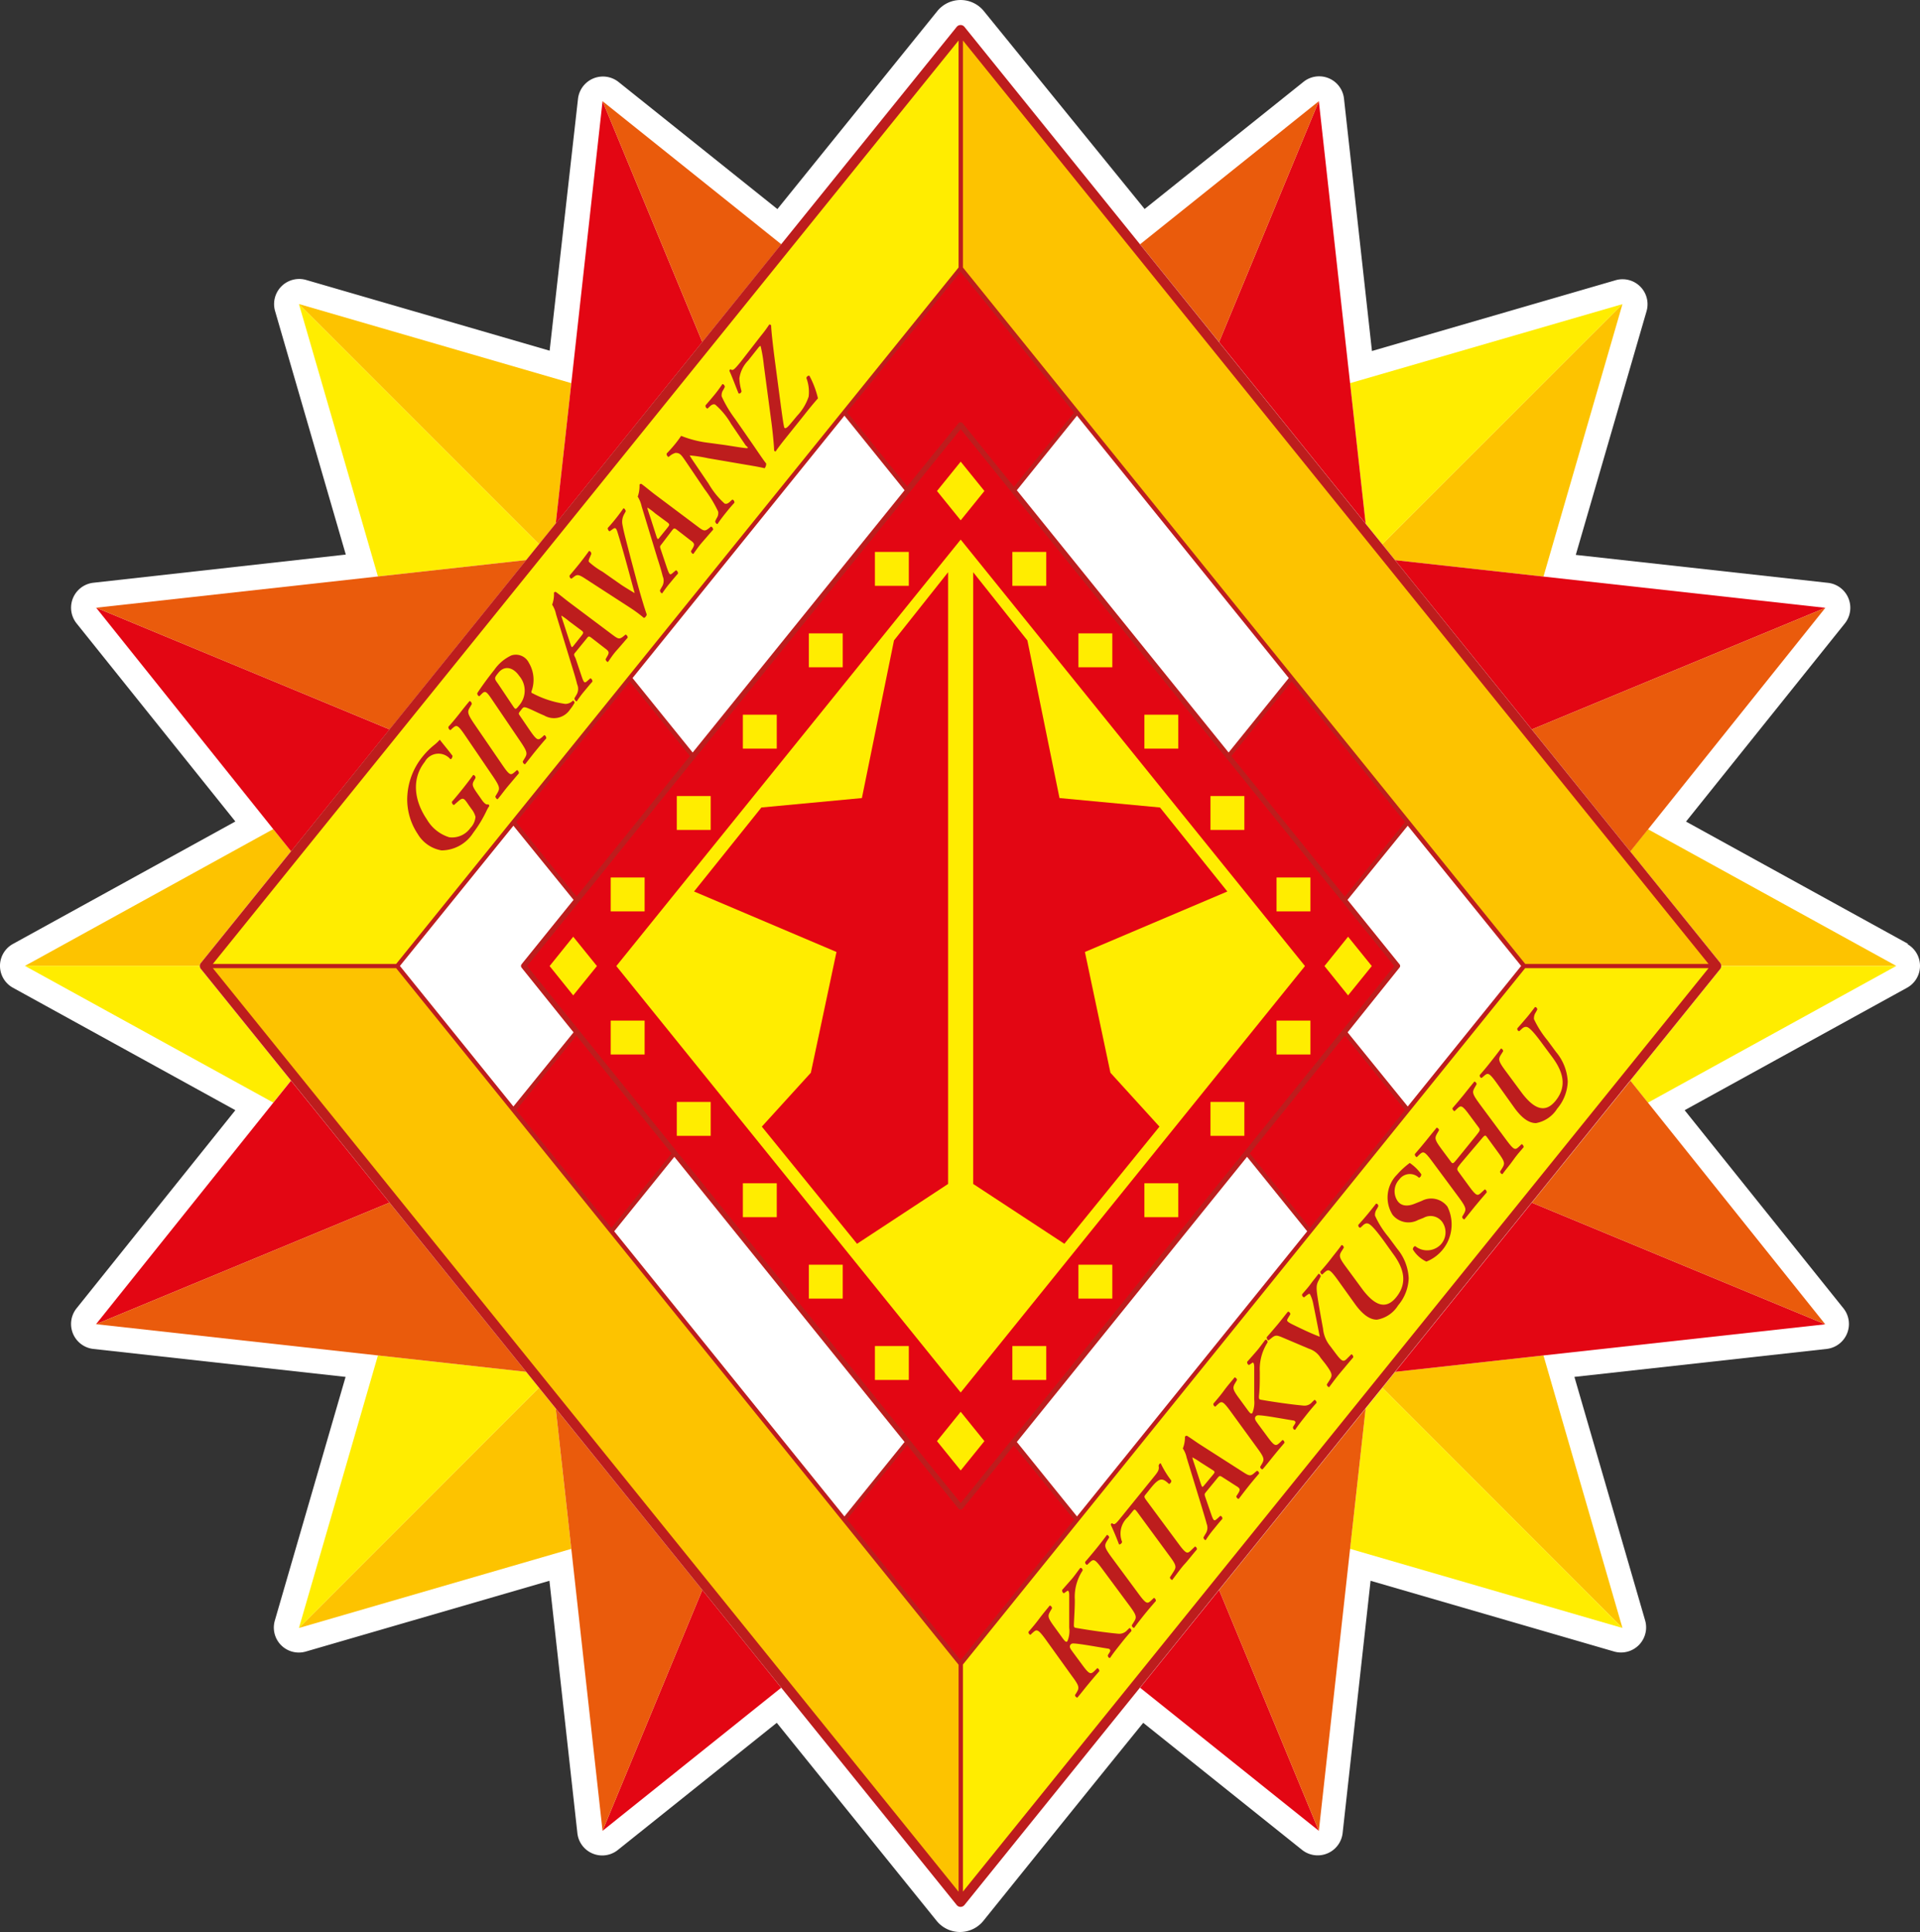 <?xml version="1.0" encoding="UTF-8" standalone="no"?>
<svg
   xmlns:dc="http://purl.org/dc/elements/1.1/"
   xmlns:cc="http://creativecommons.org/ns#"
   xmlns:rdf="http://www.w3.org/1999/02/22-rdf-syntax-ns#"
   xmlns:svg="http://www.w3.org/2000/svg"
   xmlns="http://www.w3.org/2000/svg"
   xmlns:sodipodi="http://sodipodi.sourceforge.net/DTD/sodipodi-0.dtd"
   xmlns:inkscape="http://www.inkscape.org/namespaces/inkscape"
   width="83.373mm"
   height="83.873mm"
   viewBox="0 0 315.111 317"
   version="1.1"
   id="svg6589"
   inkscape:version="1.0.1 (3bc2e813f5, 2020-09-07)"
   sodipodi:docname="kitakyushu.svg">
  <rect x="0" y="0" width="315.111" height="317" fill="#333333" stroke="none"/>
  <defs
     id="defs6583" />
  <sodipodi:namedview
     id="base"
     pagecolor="#ffffff"
     bordercolor="#666666"
     borderopacity="1.0"
     inkscape:pageopacity="0.0"
     inkscape:pageshadow="2"
     inkscape:zoom="0.98994949"
     inkscape:cx="486.84129"
     inkscape:cy="155.64286"
     inkscape:document-units="px"
     inkscape:current-layer="layer1"
     inkscape:document-rotation="0"
     showgrid="false"
     inkscape:window-width="1366"
     inkscape:window-height="705"
     inkscape:window-x="-8"
     inkscape:window-y="-8"
     inkscape:window-maximized="1" />
  <g
     inkscape:label="Layer 1"
     inkscape:groupmode="layer"
     id="layer1"
     transform="translate(111.841,-364.357)">
    <path
       class="cls-1"
       d="m 201.364,519.251 -36.495,-20.089 26.068,-32.515 a 4.119,4.119 0 0 0 -2.746,-6.656 l -41.413,-4.588 11.609,-39.97 a 4.101,4.101 0 0 0 -5.092,-5.092 l -39.97,11.609 -4.588,-41.395 a 4.101,4.101 0 0 0 -6.656,-2.763 l -26.068,20.854 -26.38,-32.463 a 4.918,4.918 0 0 0 -7.647,0 l -26.241,32.48 -26.068,-20.854 a 4.119,4.119 0 0 0 -6.656,2.763 l -4.657,41.326 -39.97,-11.609 a 4.119,4.119 0 0 0 -5.092,5.092 l 11.609,39.97 -41.43,4.623 a 4.119,4.119 0 0 0 -2.763,6.656 l 26.068,32.515 -36.495,20.089 a 4.101,4.101 0 0 0 0,7.195 l 36.495,20.089 -26.068,32.515 a 4.119,4.119 0 0 0 2.746,6.656 l 41.413,4.588 -11.609,39.97 a 4.101,4.101 0 0 0 5.092,5.092 l 39.97,-11.609 4.588,41.395 a 4.101,4.101 0 0 0 6.656,2.763 l 26.068,-20.854 26.241,32.498 a 4.935,4.935 0 0 0 7.664,0 c 0,0 19.116,-23.739 26.241,-32.498 l 26.068,20.854 a 4.119,4.119 0 0 0 6.656,-2.763 l 4.588,-41.395 39.97,11.609 a 4.119,4.119 0 0 0 5.092,-5.092 l -11.609,-39.97 41.395,-4.588 a 4.119,4.119 0 0 0 2.763,-6.656 l -26.068,-32.515 36.495,-20.089 a 4.101,4.101 0 0 0 0,-7.195 z"
       id="path5992"
       style="fill:#ffffff;stroke-width:1.738" />
    <polygon
       class="cls-2"
       points="182.49,182.49 175.03,156.76 161.03,158.31 159.82,159.81 "
       id="polygon5994"
       transform="matrix(1.738,0,0,1.738,-162.731,314.307)"
       style="fill:#fdc300" />
    <polygon
       class="cls-2"
       points="83.23,64.97 57.51,57.5 80.19,80.18 81.76,78.23 "
       id="polygon5996"
       transform="matrix(1.738,0,0,1.738,-162.731,314.307)"
       style="fill:#fdc300" />
    <path
       class="cls-2"
       d="m 170.483,522.344 a 0.782,0.782 0 0 1 0.174,0.504 h 28.727 l -40.77,-22.436 -2.92,3.632 z"
       id="path5998"
       style="fill:#fdc300;stroke-width:1.738" />
    <path
       class="cls-2"
       d="m -78.863,522.344 14.789,-18.317 -2.92,-3.632 -40.77,22.453 h 28.727 a 0.73,0.73 0 0 1 0.174,-0.504 z"
       id="path6000"
       style="fill:#fdc300;stroke-width:1.738" />
    <polygon
       class="cls-2"
       points="57.51,182.49 83.23,175.02 81.76,161.77 80.18,159.81 "
       id="polygon6002"
       transform="matrix(1.738,0,0,1.738,-162.731,314.307)"
       style="fill:#fdc300" />
    <polygon
       class="cls-2"
       points="175.03,83.23 182.49,57.51 159.81,80.18 161.02,81.68 "
       id="polygon6004"
       transform="matrix(1.738,0,0,1.738,-162.731,314.307)"
       style="fill:#fdc300" />
    <polygon
       class="cls-3"
       points="156.77,175.02 182.49,182.49 159.82,159.81 158.24,161.77 "
       id="polygon6006"
       transform="matrix(1.738,0,0,1.738,-162.731,314.307)"
       style="fill:#ffed00" />
    <polygon
       class="cls-3"
       points="57.51,57.5 64.97,83.22 78.98,81.67 80.19,80.18 "
       id="polygon6008"
       transform="matrix(1.738,0,0,1.738,-162.731,314.307)"
       style="fill:#ffed00" />
    <path
       class="cls-3"
       d="m 170.483,523.352 -14.772,18.299 2.902,3.632 40.77,-22.436 h -28.727 a 0.782,0.782 0 0 1 -0.174,0.504 z"
       id="path6010"
       style="fill:#ffed00;stroke-width:1.738" />
    <path
       class="cls-3"
       d="m -78.863,523.352 a 0.817,0.817 0 0 1 -0.174,-0.521 h -28.727 l 40.77,22.436 2.902,-3.615 z"
       id="path6012"
       style="fill:#ffed00;stroke-width:1.738" />
    <polygon
       class="cls-3"
       points="182.49,57.51 156.77,64.97 158.24,78.23 159.81,80.18 "
       id="polygon6014"
       transform="matrix(1.738,0,0,1.738,-162.731,314.307)"
       style="fill:#ffed00" />
    <polygon
       class="cls-3"
       points="64.97,156.76 57.51,182.49 80.18,159.81 78.97,158.31 "
       id="polygon6016"
       transform="matrix(1.738,0,0,1.738,-162.731,314.307)"
       style="fill:#ffed00" />
    <polygon
       class="cls-4"
       points="156.77,64.97 153.82,38.35 144.4,61.09 158.24,78.23 "
       id="polygon6018"
       transform="matrix(1.738,0,0,1.738,-162.731,314.307)"
       style="fill:#e30613" />
    <polygon
       class="cls-4"
       points="103.05,188.13 95.6,178.9 86.18,201.64 "
       id="polygon6020"
       transform="matrix(1.738,0,0,1.738,-162.731,314.307)"
       style="fill:#e30613" />
    <polygon
       class="cls-4"
       points="153.82,201.64 144.4,178.9 136.94,188.13 "
       id="polygon6022"
       transform="matrix(1.738,0,0,1.738,-162.731,314.307)"
       style="fill:#e30613" />
    <polygon
       class="cls-4"
       points="86.18,38.35 83.23,64.97 81.76,78.23 95.6,61.09 "
       id="polygon6024"
       transform="matrix(1.738,0,0,1.738,-162.731,314.307)"
       style="fill:#e30613" />
    <polygon
       class="cls-4"
       points="161.03,158.31 175.03,156.76 201.64,153.82 173.93,142.34 "
       id="polygon6026"
       transform="matrix(1.738,0,0,1.738,-162.731,314.307)"
       style="fill:#e30613" />
    <polygon
       class="cls-4"
       points="38.36,86.17 55.09,107.08 56.77,109.17 66.07,97.66 "
       id="polygon6028"
       transform="matrix(1.738,0,0,1.738,-162.731,314.307)"
       style="fill:#e30613" />
    <polygon
       class="cls-4"
       points="55.09,132.9 38.35,153.81 66.06,142.33 56.76,130.82 "
       id="polygon6030"
       transform="matrix(1.738,0,0,1.738,-162.731,314.307)"
       style="fill:#e30613" />
    <polygon
       class="cls-4"
       points="201.65,86.18 175.03,83.23 161.02,81.68 173.93,97.66 "
       id="polygon6032"
       transform="matrix(1.738,0,0,1.738,-162.731,314.307)"
       style="fill:#e30613" />
    <polygon
       class="cls-5"
       points="83.23,175.02 86.18,201.64 95.6,178.9 81.76,161.77 "
       id="polygon6034"
       transform="matrix(1.738,0,0,1.738,-162.731,314.307)"
       style="fill:#ea5b0c" />
    <polygon
       class="cls-5"
       points="136.94,51.86 144.4,61.09 153.82,38.35 "
       id="polygon6036"
       transform="matrix(1.738,0,0,1.738,-162.731,314.307)"
       style="fill:#ea5b0c" />
    <polygon
       class="cls-5"
       points="86.18,38.35 95.6,61.09 103.06,51.86 "
       id="polygon6038"
       transform="matrix(1.738,0,0,1.738,-162.731,314.307)"
       style="fill:#ea5b0c" />
    <polygon
       class="cls-5"
       points="153.82,201.64 156.77,175.02 158.24,161.77 144.4,178.9 "
       id="polygon6040"
       transform="matrix(1.738,0,0,1.738,-162.731,314.307)"
       style="fill:#ea5b0c" />
    <polygon
       class="cls-5"
       points="64.97,83.22 38.36,86.17 66.07,97.66 78.98,81.67 "
       id="polygon6042"
       transform="matrix(1.738,0,0,1.738,-162.731,314.307)"
       style="fill:#ea5b0c" />
    <polygon
       class="cls-5"
       points="201.64,153.82 184.91,132.91 183.24,130.82 173.93,142.34 "
       id="polygon6044"
       transform="matrix(1.738,0,0,1.738,-162.731,314.307)"
       style="fill:#ea5b0c" />
    <polygon
       class="cls-5"
       points="184.91,107.09 201.65,86.18 173.93,97.66 183.23,109.18 "
       id="polygon6046"
       transform="matrix(1.738,0,0,1.738,-162.731,314.307)"
       style="fill:#ea5b0c" />
    <polygon
       class="cls-5"
       points="38.35,153.81 64.97,156.76 78.97,158.31 66.06,142.33 "
       id="polygon6048"
       transform="matrix(1.738,0,0,1.738,-162.731,314.307)"
       style="fill:#ea5b0c" />
    <path
       class="cls-6"
       d="M 170.483,522.344 46.435,368.754 a 0.817,0.817 0 0 0 -1.251,0 L -78.863,522.344 a 0.782,0.782 0 0 0 0,1.008 L 45.184,676.943 a 0.834,0.834 0 0 0 0.626,0.295 0.852,0.852 0 0 0 0.626,-0.295 L 170.483,523.352 a 0.834,0.834 0 0 0 0,-1.008 z"
       id="path6050"
       style="fill:#bd1d1d;stroke-width:1.738" />
    <polygon
       class="cls-2"
       points="66.69,120.2 49.38,120.2 119.8,207.39 119.8,185.96 108.86,172.41 86.87,145.18 86.86,145.17 77.62,133.73 "
       id="polygon6052"
       transform="matrix(1.738,0,0,1.738,-162.731,314.307)"
       style="fill:#fdc300" />
    <polygon
       class="cls-2"
       points="120.21,32.62 120.21,54.05 153.13,94.82 153.14,94.83 162.39,106.28 173.31,119.8 190.62,119.8 "
       id="polygon6054"
       transform="matrix(1.738,0,0,1.738,-162.731,314.307)"
       style="fill:#fdc300" />
    <polygon
       class="cls-3"
       points="119.8,32.62 49.38,119.8 66.69,119.8 108.86,67.59 119.8,54.05 "
       id="polygon6056"
       transform="matrix(1.738,0,0,1.738,-162.731,314.307)"
       style="fill:#ffed00" />
    <polygon
       class="cls-3"
       points="120.21,207.38 190.62,120.2 173.3,120.2 120.21,185.94 "
       id="polygon6058"
       transform="matrix(1.738,0,0,1.738,-162.731,314.307)"
       style="fill:#ffed00" />
    <polygon
       class="cls-7"
       points="109.02,68.04 89.01,92.81 94.69,99.84 114.7,75.08 "
       id="polygon6060"
       transform="matrix(1.738,0,0,1.738,-162.731,314.307)"
       style="fill:#ffffff" />
    <polygon
       class="cls-7"
       points="109.02,171.96 114.7,164.93 92.96,138.01 87.28,145.04 "
       id="polygon6062"
       transform="matrix(1.738,0,0,1.738,-162.731,314.307)"
       style="fill:#ffffff" />
    <path
       class="cls-7"
       d="m -26.241,523.126 a 0.469,0.469 0 0 1 0,-0.556 l 8.533,-10.566 -9.871,-12.165 -18.63,23.009 18.63,23.061 9.871,-12.165 z"
       id="path6064"
       style="fill:#ffffff;stroke-width:1.738" />
    <polygon
       class="cls-7"
       points="130.98,68.04 150.98,92.81 145.3,99.84 125.3,75.08 "
       id="polygon6066"
       transform="matrix(1.738,0,0,1.738,-162.731,314.307)"
       style="fill:#ffffff" />
    <polygon
       class="cls-7"
       points="130.98,171.96 125.3,164.93 147.04,138.01 152.72,145.04 "
       id="polygon6068"
       transform="matrix(1.738,0,0,1.738,-162.731,314.307)"
       style="fill:#ffffff" />
    <path
       class="cls-7"
       d="m 117.843,523.126 a 0.417,0.417 0 0 0 0,-0.556 l -8.533,-10.566 9.888,-12.165 18.612,23.009 -18.612,23.061 -9.871,-12.165 z"
       id="path6070"
       style="fill:#ffffff;stroke-width:1.738" />
    <path
       class="cls-4"
       d="m 46.157,611.895 a 0.469,0.469 0 0 1 -0.348,0.156 0.434,0.434 0 0 1 -0.348,-0.156 l -8.411,-10.427 -9.871,12.165 18.63,23.131 18.63,-23.061 -9.888,-12.165 z"
       id="path6072"
       style="fill:#e30613;stroke-width:1.738" />
    <path
       class="cls-4"
       d="m 45.462,433.801 a 0.469,0.469 0 0 1 0.695,0 l 8.411,10.427 9.871,-12.165 -18.63,-23.131 -18.63,23.061 9.871,12.165 z"
       id="path6074"
       style="fill:#e30613;stroke-width:1.738" />
    <polygon
       class="cls-4"
       points="83.72,113.44 94.43,100.17 88.75,93.13 78.03,106.41 "
       id="polygon6076"
       transform="matrix(1.738,0,0,1.738,-162.731,314.307)"
       style="fill:#e30613" />
    <polygon
       class="cls-4"
       points="87.02,144.72 92.7,137.69 83.71,126.56 78.03,133.59 "
       id="polygon6078"
       transform="matrix(1.738,0,0,1.738,-162.731,314.307)"
       style="fill:#e30613" />
    <polygon
       class="cls-4"
       points="120,69.33 79.07,120 120,170.68 160.93,120 "
       id="polygon6080"
       transform="matrix(1.738,0,0,1.738,-162.731,314.307)"
       style="fill:#e30613" />
    <polygon
       class="cls-4"
       points="156.28,113.44 145.56,100.17 151.25,93.13 161.96,106.41 "
       id="polygon6082"
       transform="matrix(1.738,0,0,1.738,-162.731,314.307)"
       style="fill:#e30613" />
    <polygon
       class="cls-4"
       points="152.98,144.72 147.3,137.69 156.28,126.56 161.96,133.59 "
       id="polygon6084"
       transform="matrix(1.738,0,0,1.738,-162.731,314.307)"
       style="fill:#e30613" />
    <polygon
       class="cls-4"
       points="120,69.33 160.93,120 120,170.68 79.07,120 "
       id="polygon6086"
       transform="matrix(1.738,0,0,1.738,-162.731,314.307)"
       style="fill:#e30613" />
    <path
       class="cls-6"
       d="m -32.862,495.46 c 0.417,0.626 0.799,1.008 1.147,0.869 a 0.313,0.313 0 0 1 0.174,0.278 6.482,6.482 0 0 0 -0.504,0.904 20.559,20.559 0 0 1 -2.12,3.476 6.204,6.204 0 0 1 -5.214,2.902 5.648,5.648 0 0 1 -3.893,-2.676 10.219,10.219 0 0 1 -1.738,-5.648 11.244,11.244 0 0 1 2.589,-7.143 12.269,12.269 0 0 1 1.859,-1.842 7.473,7.473 0 0 0 0.904,-0.852 c 0.382,0.521 1.077,1.321 2.085,2.642 0,0.243 -0.191,0.626 -0.365,0.539 a 2.555,2.555 0 0 0 -4.188,0.452 c -2.207,2.781 -1.738,6.378 0.33,9.419 a 6.465,6.465 0 0 0 3.684,2.954 3.684,3.684 0 0 0 3.476,-1.529 2.972,2.972 0 0 0 0.834,-1.825 3.563,3.563 0 0 0 -0.643,-1.269 l -0.452,-0.626 c -0.852,-1.269 -0.938,-1.373 -1.912,-0.504 l -0.539,0.469 a 0.556,0.556 0 0 1 -0.33,-0.539 c 0.504,-0.573 1.13,-1.321 1.999,-2.416 0.556,-0.713 0.991,-1.269 1.495,-1.981 0.191,0 0.417,0.226 0.382,0.487 l -0.191,0.348 c -0.4,0.678 -0.382,0.921 0.365,2.016 z"
       id="path6088"
       style="fill:#bd1d1d;stroke-width:1.738" />
    <path
       class="cls-6"
       d="m -29.421,489.829 c 1.286,1.894 1.425,1.738 2.103,1.164 l 0.313,-0.278 c 0.174,0 0.365,0.348 0.313,0.539 -0.573,0.66 -1.147,1.356 -1.738,2.051 -0.591,0.695 -1.13,1.46 -1.738,2.19 -0.139,0 -0.382,-0.261 -0.365,-0.487 l 0.243,-0.4 c 0.504,-0.852 0.591,-1.043 -0.695,-2.937 l -4.518,-6.639 c -1.286,-1.894 -1.425,-1.738 -2.103,-1.164 l -0.313,0.295 a 0.539,0.539 0 0 1 -0.33,-0.556 c 0.591,-0.66 1.164,-1.338 1.738,-2.068 0.573,-0.73 1.112,-1.425 1.738,-2.155 0.139,0 0.365,0.243 0.365,0.487 l -0.226,0.4 c -0.521,0.852 -0.608,1.043 0.678,2.937 z"
       id="path6090"
       style="fill:#bd1d1d;stroke-width:1.738" />
    <path
       class="cls-6"
       d="m -30.846,479.506 c -1.164,-1.738 -1.321,-1.912 -1.964,-1.269 l -0.365,0.365 a 0.487,0.487 0 0 1 -0.33,-0.521 c 0.713,-1.095 1.738,-2.502 2.781,-3.806 a 7.056,7.056 0 0 1 2.815,-2.381 2.381,2.381 0 0 1 2.867,1.216 5.439,5.439 0 0 1 0.417,4.71 c 0,0.139 0,0.261 0.191,0.295 a 16.301,16.301 0 0 0 5.37,1.738 1.738,1.738 0 0 0 1.251,-0.539 c 0.104,0 0.243,0.191 0.278,0.33 a 6.951,6.951 0 0 1 -0.765,1.147 3.163,3.163 0 0 1 -4.24,0.956 c -0.834,-0.33 -1.859,-0.869 -2.642,-1.182 -0.782,-0.313 -0.782,-0.156 -1.199,0.365 -0.417,0.521 -0.365,0.521 -0.122,0.886 l 1.564,2.294 c 1.286,1.877 1.425,1.738 2.103,1.164 l 0.313,-0.295 c 0.174,0 0.382,0.348 0.33,0.539 -0.591,0.66 -1.164,1.356 -1.738,2.051 -0.573,0.695 -1.112,1.425 -1.738,2.19 -0.139,0 -0.4,-0.226 -0.365,-0.487 l 0.243,-0.4 c 0.521,-0.852 0.591,-1.043 -0.695,-2.937 z m 3.215,0.73 c 0.382,0.556 0.417,0.608 1.008,-0.156 a 3.684,3.684 0 0 0 0,-4.814 c -0.956,-1.408 -2.433,-1.825 -3.476,-0.452 -0.66,0.817 -0.626,0.886 0,1.738 z"
       id="path6092"
       style="fill:#bd1d1d;stroke-width:1.738" />
    <path
       class="cls-6"
       d="m -17.378,471.356 c -0.33,0.4 -0.313,0.382 0,1.008 l 0.938,2.798 c 0.452,1.356 0.539,1.338 1.077,0.852 l 0.417,-0.365 a 0.539,0.539 0 0 1 0.33,0.556 c -0.434,0.469 -0.852,0.991 -1.373,1.616 -0.521,0.626 -0.799,1.025 -1.199,1.616 -0.156,0 -0.348,-0.226 -0.382,-0.504 l 0.33,-0.556 a 1.859,1.859 0 0 0 0.122,-1.738 c -0.156,-0.66 -0.469,-1.738 -0.852,-2.954 l -2.607,-8.515 a 4.692,4.692 0 0 0 -0.643,-1.599 4.988,4.988 0 0 0 0.295,-1.964 0.278,0.278 0 0 1 0.313,-0.122 c 0.747,0.539 1.495,1.182 2.242,1.738 l 6.951,5.214 c 1.112,0.834 1.234,0.869 1.999,0.243 l 0.226,-0.191 c 0.191,0 0.4,0.295 0.365,0.504 -0.539,0.608 -1.008,1.182 -1.738,1.999 -0.73,0.817 -1.077,1.408 -1.495,1.981 -0.156,0 -0.4,-0.261 -0.382,-0.469 l 0.226,-0.4 c 0.4,-0.66 0.382,-0.852 -0.313,-1.356 l -2.242,-1.738 c -0.434,-0.33 -0.487,-0.278 -0.834,0.174 z m 0.973,-2.694 c 0.348,-0.452 0.382,-0.556 0,-0.852 l -1.981,-1.477 a 10.966,10.966 0 0 0 -1.321,-0.973 v 0 c 0,0.191 0.226,0.782 0.573,1.877 l 0.904,2.763 c 0.226,0.678 0.243,0.643 0.556,0.261 z"
       id="path6094"
       style="fill:#bd1d1d;stroke-width:1.738" />
    <path
       class="cls-6"
       d="m -7.542,458.913 c 0.591,2.277 1.425,5.092 1.842,6.256 a 0.643,0.643 0 0 1 -0.174,0.365 0.487,0.487 0 0 1 -0.295,0.209 21.375,21.375 0 0 0 -2.172,-1.616 l -7.299,-4.727 c -1.164,-0.765 -1.46,-0.869 -2.051,-0.365 l -0.365,0.278 a 0.452,0.452 0 0 1 -0.295,-0.539 c 0.504,-0.591 1.06,-1.251 1.547,-1.859 0.487,-0.608 0.991,-1.269 1.634,-2.155 0.191,0 0.4,0.243 0.365,0.504 l -0.209,0.504 c -0.209,0.434 -0.261,0.66 -0.156,0.799 a 12.478,12.478 0 0 0 2.224,1.599 l 3.024,2.12 c 0.782,0.521 1.842,1.147 2.242,1.39 -0.852,-3.093 -1.738,-6.5 -2.746,-9.767 -0.278,-0.956 -0.417,-1.06 -0.886,-0.713 l -0.452,0.33 c -0.174,0 -0.365,-0.33 -0.33,-0.539 0.556,-0.608 0.991,-1.13 1.39,-1.634 0.4,-0.504 0.852,-1.112 1.182,-1.599 0.156,0 0.348,0.261 0.382,0.487 l -0.261,0.487 a 2.502,2.502 0 0 0 -0.278,1.738 c 0.226,1.286 0.695,2.92 1.338,5.457 z"
       id="path6096"
       style="fill:#bd1d1d;stroke-width:1.738" />
    <path
       class="cls-6"
       d="m -3.249,453.63 c -0.33,0.4 -0.313,0.382 -0.104,1.008 l 0.938,2.798 c 0.469,1.356 0.539,1.338 1.077,0.852 l 0.434,-0.365 a 0.539,0.539 0 0 1 0.33,0.556 c -0.434,0.469 -0.852,0.991 -1.373,1.616 -0.521,0.626 -0.799,1.025 -1.216,1.616 -0.156,0 -0.348,-0.226 -0.365,-0.504 l 0.313,-0.556 a 1.842,1.842 0 0 0 0.139,-1.738 c -0.156,-0.66 -0.469,-1.738 -0.869,-2.954 l -2.589,-8.515 a 5.092,5.092 0 0 0 -0.643,-1.599 5.37,5.37 0 0 0 0.295,-1.964 0.278,0.278 0 0 1 0.313,-0.122 c 0.747,0.539 1.477,1.182 2.224,1.738 l 6.951,5.214 c 1.095,0.834 1.234,0.869 1.999,0.243 l 0.226,-0.191 c 0.191,0 0.4,0.313 0.365,0.504 -0.539,0.608 -1.025,1.182 -1.738,1.999 -0.713,0.817 -1.077,1.408 -1.512,1.981 -0.156,0 -0.382,-0.261 -0.382,-0.469 l 0.243,-0.4 c 0.382,-0.66 0.382,-0.852 -0.313,-1.356 l -2.242,-1.738 C -1.181,450.954 -1.251,451.006 -1.599,451.458 Z m 0.956,-2.694 c 0.365,-0.452 0.382,-0.556 0,-0.852 l -1.999,-1.477 a 10.132,10.132 0 0 0 -1.303,-0.973 v 0 c 0,0.191 0.209,0.782 0.573,1.877 l 0.886,2.763 c 0.226,0.66 0.261,0.643 0.556,0.261 z"
       id="path6098"
       style="fill:#bd1d1d;stroke-width:1.738" />
    <path
       class="cls-6"
       d="m 11.731,437.312 c 0.365,0.521 1.842,2.728 2.172,3.093 a 1.112,1.112 0 0 1 -0.261,0.782 c -0.469,-0.122 -1.234,-0.278 -3.128,-0.591 L 4.328,439.536 a 23.652,23.652 0 0 0 -2.972,-0.452 c 0,0 0.104,0.243 0.747,1.182 l 2.363,3.476 a 13.295,13.295 0 0 0 2.607,3.232 c 0.295,0.122 0.591,0 0.956,-0.365 l 0.313,-0.278 c 0.191,0 0.417,0.33 0.33,0.539 -0.504,0.539 -1.008,1.147 -1.477,1.738 -0.469,0.591 -0.869,1.112 -1.286,1.738 -0.156,0 -0.382,-0.226 -0.365,-0.487 l 0.209,-0.434 a 1.547,1.547 0 0 0 0.278,-1.112 20.194,20.194 0 0 0 -2.224,-3.667 l -2.867,-4.24 c -0.956,-1.39 -1.13,-1.738 -1.912,-1.738 a 2.485,2.485 0 0 0 -0.921,0.487 l -0.209,0.174 c -0.174,0 -0.4,-0.365 -0.313,-0.573 a 23.079,23.079 0 0 0 1.529,-1.738 c 0.261,-0.33 0.556,-0.73 0.834,-1.147 a 17.726,17.726 0 0 0 4.536,1.147 l 2.572,0.348 c 1.077,0.156 3.476,0.573 3.736,0.521 0.261,-0.052 0,-0.191 -0.261,-0.469 l -2.363,-3.476 a 12.391,12.391 0 0 0 -2.624,-3.198 c -0.295,-0.122 -0.591,0 -0.938,0.348 l -0.313,0.295 c -0.209,0 -0.417,-0.33 -0.33,-0.539 0.504,-0.573 0.991,-1.147 1.477,-1.738 0.487,-0.591 0.852,-1.112 1.286,-1.738 0.156,0 0.4,0.226 0.382,0.487 l -0.226,0.452 a 1.495,1.495 0 0 0 -0.278,1.095 19.638,19.638 0 0 0 2.224,3.719 z"
       id="path6100"
       style="fill:#bd1d1d;stroke-width:1.738" />
    <path
       class="cls-6"
       d="m 13.034,419.464 a 20.646,20.646 0 0 0 1.373,-1.859 c 0.104,0 0.226,0 0.313,0.156 0,0.782 0.365,3.91 0.678,6.256 l 0.921,6.951 c 0.104,0.695 0.452,3.476 0.591,3.597 0.139,0.122 0.348,0 0.591,-0.243 0.243,-0.243 0.556,-0.626 1.477,-1.738 a 8.394,8.394 0 0 0 1.894,-3.146 6.378,6.378 0 0 0 -0.365,-3.041 c 0,-0.243 0.348,-0.487 0.504,-0.365 a 15.015,15.015 0 0 1 1.39,3.684 c -0.73,0.834 -1.477,1.738 -2.363,2.867 l -3.285,4.101 c -0.678,0.869 -1.077,1.408 -1.286,1.738 -0.087,0 -0.209,0 -0.261,-0.174 0,-0.573 -0.191,-2.694 -0.434,-4.553 l -1.251,-9.402 a 24.139,24.139 0 0 0 -0.521,-3.128 c -0.087,-0.122 -0.278,0.104 -0.521,0.417 l -1.512,1.912 a 5.214,5.214 0 0 0 -1.46,2.937 8.185,8.185 0 0 0 0.348,2.085 c 0,0.278 -0.313,0.504 -0.487,0.382 -0.521,-1.269 -0.973,-2.52 -1.495,-3.684 0,-0.139 0.122,-0.278 0.209,-0.261 0.365,0.295 0.626,0 1.634,-1.216 z"
       id="path6102"
       style="fill:#bd1d1d;stroke-width:1.738" />
    <path
       class="cls-6"
       d="m 62.58,633.184 c 0.33,0.434 0.556,0.713 0.765,0.452 a 4.275,4.275 0 0 0 0.295,-2.207 v -3.476 c 0,-0.417 0,-1.442 0,-1.894 0,-0.452 -0.122,-0.817 -0.33,-0.66 l -0.521,0.365 c -0.191,0 -0.33,-0.261 -0.313,-0.521 0.573,-0.66 1.043,-1.182 1.529,-1.738 0.487,-0.556 0.956,-1.251 1.425,-1.859 0.191,-0.122 0.469,0.174 0.4,0.417 a 7.855,7.855 0 0 0 -1.269,4.814 c 0,1.408 -0.104,2.746 -0.156,4.014 0,0.382 0,0.521 0.365,0.573 2.311,0.4 5.005,0.782 6.951,0.956 a 1.738,1.738 0 0 0 1.442,-0.591 l 0.365,-0.348 c 0.139,0 0.382,0.33 0.313,0.504 -0.487,0.539 -1.043,1.182 -1.738,2.068 -0.695,0.886 -1.251,1.564 -1.738,2.311 -0.191,0.122 -0.434,-0.209 -0.382,-0.434 l 0.313,-0.504 c 0.191,-0.295 0,-0.521 -0.226,-0.556 -1.199,-0.174 -4.727,-0.834 -5.683,-0.852 a 0.591,0.591 0 0 0 -0.504,0.156 c -0.33,0.4 0,0.765 0.33,1.234 l 1.529,2.068 c 1.269,1.738 1.442,1.634 2.138,0.956 l 0.365,-0.365 c 0.156,0 0.382,0.313 0.33,0.504 -0.66,0.747 -1.269,1.477 -1.859,2.19 -0.591,0.713 -1.199,1.512 -1.738,2.138 -0.156,0 -0.417,-0.243 -0.382,-0.434 l 0.174,-0.261 c 0.539,-0.886 0.626,-1.095 -0.66,-2.815 l -4.397,-6.117 c -1.286,-1.738 -1.425,-1.599 -2.138,-0.956 l -0.295,0.278 a 0.434,0.434 0 0 1 -0.313,-0.504 c 0.573,-0.643 1.182,-1.373 1.738,-2.12 0.556,-0.747 1.182,-1.495 1.738,-2.172 0.156,0 0.4,0.243 0.365,0.452 l -0.191,0.33 c -0.521,0.904 -0.626,1.06 0.643,2.781 z"
       id="path6104"
       style="fill:#bd1d1d;stroke-width:1.738" />
    <path
       class="cls-6"
       d="m 75.058,625.92 c 1.286,1.738 1.442,1.616 2.138,0.938 l 0.33,-0.313 c 0.174,0 0.382,0.313 0.33,0.504 -0.608,0.695 -1.234,1.425 -1.825,2.155 -0.591,0.73 -1.199,1.512 -1.738,2.259 -0.156,0 -0.382,-0.209 -0.382,-0.434 l 0.261,-0.417 c 0.556,-0.869 0.643,-1.06 -0.643,-2.798 l -4.484,-6.048 c -1.286,-1.738 -1.425,-1.634 -2.138,-0.956 l -0.33,0.313 a 0.434,0.434 0 0 1 -0.313,-0.504 c 0.608,-0.695 1.216,-1.425 1.825,-2.172 0.608,-0.747 1.182,-1.495 1.738,-2.242 0.139,0 0.382,0.209 0.365,0.434 l -0.261,0.417 c -0.539,0.869 -0.626,1.06 0.643,2.798 z"
       id="path6106"
       style="fill:#bd1d1d;stroke-width:1.738" />
    <path
       class="cls-6"
       d="m 74.919,612.608 c -0.504,-0.678 -0.539,-0.695 -0.886,-0.261 l -0.747,0.921 a 3.632,3.632 0 0 0 -0.973,4.067 c 0,0.209 -0.33,0.504 -0.504,0.417 -0.434,-1.164 -0.973,-2.416 -1.303,-3.111 a 0.295,0.295 0 0 1 0,-0.243 0.243,0.243 0 0 1 0.191,-0.104 c 0.365,0.33 0.573,0.122 1.477,-1.008 l 5.439,-6.708 c 0.66,-0.817 0.817,-1.112 0.695,-1.738 a 1.199,1.199 0 0 1 0.122,-0.261 c 0.087,-0.087 0.174,-0.139 0.226,-0.122 a 15.641,15.641 0 0 0 1.738,2.833 0.556,0.556 0 0 1 -0.382,0.556 c -1.112,-1.06 -1.581,-1.06 -3.024,0.713 l -0.747,0.938 c -0.365,0.434 -0.348,0.469 0.156,1.164 l 5.214,7.038 c 1.286,1.738 1.442,1.616 2.12,0.938 l 0.539,-0.521 c 0.174,0 0.382,0.295 0.313,0.487 -0.799,0.921 -1.408,1.738 -1.999,2.381 -0.591,0.643 -1.199,1.512 -2.033,2.607 -0.156,0 -0.4,-0.243 -0.382,-0.434 l 0.504,-0.782 c 0.556,-0.869 0.678,-1.043 -0.608,-2.763 z"
       id="path6108"
       style="fill:#bd1d1d;stroke-width:1.738" />
    <path
       class="cls-6"
       d="m 86.145,609.097 c -0.348,0.434 -0.33,0.417 -0.139,1.008 l 0.904,2.624 c 0.452,1.303 0.521,1.251 1.095,0.747 l 0.434,-0.4 a 0.434,0.434 0 0 1 0.33,0.504 c -0.452,0.487 -0.886,1.043 -1.46,1.738 -0.573,0.695 -0.834,1.077 -1.269,1.738 -0.156,0 -0.348,-0.191 -0.365,-0.452 l 0.33,-0.573 a 1.738,1.738 0 0 0 0.191,-1.651 c -0.156,-0.626 -0.452,-1.564 -0.817,-2.798 l -2.468,-8.064 a 4.153,4.153 0 0 0 -0.626,-1.495 4.953,4.953 0 0 0 0.348,-1.929 0.348,0.348 0 0 1 0.33,-0.156 c 0.765,0.469 1.495,1.025 2.242,1.495 l 6.951,4.449 c 1.112,0.713 1.251,0.73 2.051,0 l 0.243,-0.191 c 0.191,0 0.382,0.261 0.348,0.452 -0.556,0.643 -1.06,1.234 -1.738,2.085 -0.678,0.852 -1.147,1.477 -1.599,2.068 -0.174,0 -0.4,-0.226 -0.4,-0.434 l 0.261,-0.4 c 0.434,-0.678 0.417,-0.869 -0.278,-1.286 l -2.277,-1.46 c -0.434,-0.278 -0.487,-0.226 -0.869,0.243 z m 1.043,-2.711 c 0.382,-0.452 0.417,-0.556 0,-0.817 l -1.999,-1.269 a 10.427,10.427 0 0 0 -1.338,-0.817 v 0 c 0,0.174 0.209,0.73 0.539,1.738 l 0.852,2.607 c 0.226,0.626 0.243,0.608 0.573,0.209 z"
       id="path6110"
       style="fill:#bd1d1d;stroke-width:1.738" />
    <path
       class="cls-6"
       d="m 92.94,595.733 c 0.33,0.452 0.556,0.713 0.765,0.452 a 4.623,4.623 0 0 0 0.295,-2.19 v -3.476 c 0,-0.417 0,-1.442 0,-1.894 0,-0.452 -0.122,-0.817 -0.313,-0.66 l -0.521,0.348 c -0.191,0 -0.33,-0.243 -0.33,-0.504 0.591,-0.66 1.043,-1.182 1.529,-1.738 0.487,-0.556 0.973,-1.251 1.442,-1.859 0.174,-0.139 0.452,0.174 0.382,0.417 a 8.098,8.098 0 0 0 -1.269,4.814 c 0,1.408 0,2.746 -0.139,4.014 0,0.382 0,0.521 0.348,0.573 2.311,0.4 5.022,0.782 6.951,0.956 a 1.634,1.634 0 0 0 1.442,-0.591 l 0.365,-0.348 c 0.156,0 0.4,0.313 0.33,0.504 -0.487,0.539 -1.043,1.182 -1.738,2.068 -0.695,0.886 -1.234,1.547 -1.738,2.311 -0.191,0.122 -0.434,-0.209 -0.365,-0.452 l 0.313,-0.504 c 0.191,-0.295 0,-0.504 -0.243,-0.539 -1.182,-0.174 -4.727,-0.852 -5.683,-0.852 a 0.608,0.608 0 0 0 -0.487,0.139 c -0.348,0.417 0,0.765 0.33,1.251 l 1.529,2.068 c 1.269,1.738 1.425,1.616 2.138,0.956 l 0.365,-0.365 c 0.156,0 0.382,0.295 0.313,0.487 -0.643,0.747 -1.251,1.477 -1.842,2.207 -0.591,0.73 -1.199,1.512 -1.738,2.12 -0.174,0 -0.417,-0.226 -0.382,-0.434 l 0.156,-0.261 c 0.539,-0.886 0.626,-1.077 -0.643,-2.798 l -4.449,-6.117 c -1.286,-1.738 -1.425,-1.616 -2.138,-0.956 l -0.295,0.278 a 0.434,0.434 0 0 1 -0.313,-0.504 c 0.573,-0.66 1.182,-1.373 1.738,-2.138 0.556,-0.765 1.182,-1.477 1.738,-2.155 0.156,0 0.417,0.243 0.382,0.434 l -0.191,0.33 c -0.539,0.904 -0.643,1.077 0.643,2.798 z"
       id="path6112"
       style="fill:#bd1d1d;stroke-width:1.738" />
    <path
       class="cls-6"
       d="m 104.897,587.148 a 3.476,3.476 0 0 0 -1.912,-1.495 l -4.466,-1.894 c -0.817,-0.33 -1.06,-0.382 -1.738,0.191 l -0.417,0.33 c -0.174,0 -0.365,-0.348 -0.295,-0.539 0.591,-0.66 1.164,-1.338 1.738,-2.016 0.573,-0.678 1.373,-1.738 1.738,-2.155 0.156,0 0.4,0.191 0.382,0.434 l -0.348,0.573 c -0.174,0.313 -0.226,0.434 -0.122,0.556 0.104,0.122 0.261,0.261 0.869,0.556 1.547,0.765 3.024,1.46 4.431,1.999 -0.365,-1.912 -0.713,-3.667 -1.095,-5.526 a 5.631,5.631 0 0 0 -0.504,-1.442 c -0.122,-0.174 -0.278,0 -0.487,0.122 l -0.487,0.382 a 0.434,0.434 0 0 1 -0.313,-0.521 c 0.608,-0.695 1.043,-1.182 1.442,-1.738 0.4,-0.556 0.834,-1.043 1.234,-1.599 0.174,0 0.365,0.191 0.365,0.434 l -0.295,0.573 c -0.504,0.886 -0.452,1.373 -0.087,3.667 0.243,1.495 0.504,2.885 0.765,4.31 a 5.318,5.318 0 0 0 1.199,2.902 l 0.73,0.973 c 1.286,1.738 1.442,1.634 2.155,0.904 l 0.556,-0.556 c 0.174,0 0.365,0.313 0.313,0.504 -0.852,0.991 -1.46,1.738 -2.051,2.433 -0.591,0.695 -1.199,1.512 -1.894,2.45 -0.156,0 -0.382,-0.226 -0.382,-0.452 l 0.382,-0.591 c 0.556,-0.869 0.643,-1.06 -0.626,-2.781 z"
       id="path6114"
       style="fill:#bd1d1d;stroke-width:1.738" />
    <path
       class="cls-6"
       d="m 107.59,574.201 c -1.286,-1.738 -1.425,-1.616 -2.155,-0.973 l -0.261,0.243 c -0.174,0 -0.365,-0.295 -0.313,-0.487 0.556,-0.626 1.182,-1.356 1.738,-2.085 0.556,-0.73 1.199,-1.495 1.738,-2.259 0.156,0 0.382,0.209 0.365,0.434 l -0.243,0.4 c -0.573,0.869 -0.643,1.095 0.643,2.815 l 2.746,3.736 c 1.738,2.242 3.615,3.476 5.474,1.164 1.859,-2.311 1.286,-4.675 -0.556,-7.143 l -1.442,-2.016 c -0.904,-1.234 -2.033,-2.728 -2.624,-2.902 -0.295,-0.104 -0.591,0 -0.973,0.4 l -0.313,0.278 c -0.209,0 -0.4,-0.278 -0.313,-0.487 0.487,-0.539 1.008,-1.13 1.512,-1.738 0.504,-0.608 0.921,-1.147 1.39,-1.738 0.174,0 0.382,0.174 0.365,0.434 l -0.226,0.434 a 1.634,1.634 0 0 0 -0.313,1.112 15.015,15.015 0 0 0 2.19,3.476 l 1.442,1.946 a 8.116,8.116 0 0 1 1.894,4.849 7.229,7.229 0 0 1 -1.738,4.449 5.092,5.092 0 0 1 -3.476,2.346 c -1.112,0 -2.242,-0.747 -3.476,-2.398 z"
       id="path6116"
       style="fill:#bd1d1d;stroke-width:1.738" />
    <path
       class="cls-6"
       d="m 122.275,571.369 a 5.214,5.214 0 0 1 -2.224,-1.981 0.539,0.539 0 0 1 0.365,-0.573 3.111,3.111 0 0 0 4.171,-0.226 2.954,2.954 0 0 0 0.295,-3.702 2.363,2.363 0 0 0 -3.111,-0.695 l -0.852,0.33 a 3.354,3.354 0 0 1 -4.206,-0.834 5.318,5.318 0 0 1 0.73,-6.604 13.242,13.242 0 0 1 2.085,-1.912 7.421,7.421 0 0 1 1.894,1.859 0.591,0.591 0 0 1 -0.382,0.573 2.138,2.138 0 0 0 -3.232,0.278 2.833,2.833 0 0 0 -0.243,3.58 c 0.504,0.678 1.425,0.938 2.728,0.417 l 1.216,-0.487 a 3.319,3.319 0 0 1 4.206,0.956 6.552,6.552 0 0 1 -3.476,9.019"
       id="path6118"
       style="fill:#bd1d1d;stroke-width:1.738" />
    <path
       class="cls-6"
       d="m 127.906,555.242 c -0.678,0.852 -0.695,0.921 -0.382,1.373 l 1.738,2.381 c 1.269,1.738 1.408,1.616 2.12,0.938 l 0.452,-0.417 c 0.174,0 0.365,0.295 0.313,0.504 -0.713,0.817 -1.321,1.547 -1.912,2.259 -0.591,0.713 -1.182,1.495 -1.738,2.155 -0.156,0 -0.382,-0.209 -0.365,-0.434 l 0.156,-0.278 c 0.539,-0.886 0.626,-1.077 -0.643,-2.815 l -4.484,-6.048 c -1.286,-1.738 -1.442,-1.634 -2.155,-0.956 l -0.313,0.313 c -0.156,0 -0.382,-0.313 -0.33,-0.504 0.608,-0.695 1.251,-1.46 1.842,-2.19 0.591,-0.73 1.182,-1.477 1.738,-2.138 0.156,0 0.417,0.243 0.382,0.434 l -0.191,0.33 c -0.539,0.904 -0.643,1.077 0.643,2.798 l 1.46,1.964 c 0.33,0.469 0.4,0.434 1.077,-0.4 l 3.128,-3.858 c 0.678,-0.834 0.695,-0.921 0.348,-1.373 l -1.46,-1.964 c -1.269,-1.738 -1.425,-1.634 -2.12,-0.956 l -0.33,0.313 c -0.156,0 -0.4,-0.313 -0.33,-0.504 0.643,-0.73 1.251,-1.46 1.842,-2.19 0.591,-0.73 1.164,-1.477 1.738,-2.155 0.156,0 0.4,0.226 0.365,0.434 l -0.191,0.348 c -0.539,0.904 -0.643,1.06 0.626,2.798 l 4.484,6.048 c 1.286,1.738 1.442,1.634 2.138,0.956 l 0.33,-0.313 c 0.174,0 0.382,0.313 0.33,0.504 -0.608,0.695 -1.234,1.425 -1.738,2.155 -0.504,0.73 -1.199,1.512 -1.738,2.259 -0.156,0 -0.382,-0.209 -0.382,-0.434 l 0.261,-0.417 c 0.556,-0.869 0.643,-1.06 -0.643,-2.798 l -1.738,-2.381 c -0.313,-0.452 -0.382,-0.434 -1.06,0.4 z"
       id="path6120"
       style="fill:#bd1d1d;stroke-width:1.738" />
    <path
       class="cls-6"
       d="m 133.727,541.964 c -1.269,-1.738 -1.408,-1.599 -2.138,-0.956 l -0.278,0.226 a 0.417,0.417 0 0 1 -0.295,-0.487 c 0.556,-0.626 1.164,-1.356 1.738,-2.085 0.573,-0.73 1.182,-1.495 1.738,-2.259 0.156,0 0.365,0.209 0.365,0.434 l -0.261,0.417 c -0.556,0.869 -0.626,1.077 0.643,2.798 l 2.763,3.736 c 1.738,2.242 3.615,3.476 5.474,1.164 1.859,-2.311 1.286,-4.657 -0.556,-7.143 l -1.512,-2.033 c -0.886,-1.216 -2.033,-2.728 -2.624,-2.902 -0.295,-0.087 -0.591,0 -0.973,0.4 l -0.313,0.278 c -0.191,0 -0.4,-0.261 -0.295,-0.487 0.469,-0.521 0.991,-1.13 1.512,-1.738 0.521,-0.608 0.904,-1.147 1.373,-1.738 0.174,0 0.382,0.174 0.365,0.417 l -0.226,0.434 a 1.738,1.738 0 0 0 -0.313,1.13 16.301,16.301 0 0 0 2.207,3.476 l 1.425,1.929 a 8.168,8.168 0 0 1 1.912,4.849 7.247,7.247 0 0 1 -1.738,4.449 5.214,5.214 0 0 1 -3.476,2.363 c -1.13,0 -2.259,-0.765 -3.476,-2.416 z"
       id="path6122"
       style="fill:#bd1d1d;stroke-width:1.738" />
    <polygon
       class="cls-3"
       points="87.48,120 120,160.26 152.51,120 120,79.74 "
       id="polygon6124"
       transform="matrix(1.738,0,0,1.738,-162.731,314.307)"
       style="fill:#ffed00" />
    <rect
       class="cls-3"
       x="-11.608"
       y="531.815"
       width="5.561"
       height="5.561"
       id="rect6126"
       style="fill:#ffed00;stroke-width:1.738" />
    <rect
       class="cls-3"
       x="-0.764"
       y="545.162"
       width="5.561"
       height="5.561"
       id="rect6128"
       style="fill:#ffed00;stroke-width:1.738" />
    <rect
       class="cls-3"
       x="10.08"
       y="558.509"
       width="5.561"
       height="5.561"
       id="rect6130"
       style="fill:#ffed00;stroke-width:1.738" />
    <rect
       class="cls-3"
       x="20.907"
       y="571.873"
       width="5.561"
       height="5.561"
       id="rect6132"
       style="fill:#ffed00;stroke-width:1.738" />
    <rect
       class="cls-3"
       x="31.751"
       y="585.219"
       width="5.561"
       height="5.561"
       id="rect6134"
       style="fill:#ffed00;stroke-width:1.738" />
    <rect
       class="cls-3"
       x="97.667"
       y="531.815"
       width="5.561"
       height="5.561"
       id="rect6136"
       style="fill:#ffed00;stroke-width:1.738" />
    <rect
       class="cls-3"
       x="86.823"
       y="545.162"
       width="5.561"
       height="5.561"
       id="rect6138"
       style="fill:#ffed00;stroke-width:1.738" />
    <rect
       class="cls-3"
       x="75.979"
       y="558.509"
       width="5.561"
       height="5.561"
       id="rect6140"
       style="fill:#ffed00;stroke-width:1.738" />
    <rect
       class="cls-3"
       x="65.152"
       y="571.873"
       width="5.561"
       height="5.561"
       id="rect6142"
       style="fill:#ffed00;stroke-width:1.738" />
    <rect
       class="cls-3"
       x="54.308"
       y="585.219"
       width="5.561"
       height="5.561"
       id="rect6144"
       style="fill:#ffed00;stroke-width:1.738" />
    <polygon
       class="cls-3"
       points="122.24,164.85 120,167.62 117.76,164.85 120,162.08 "
       id="polygon6146"
       transform="matrix(1.738,0,0,1.738,-162.731,314.307)"
       style="fill:#ffed00" />
    <rect
       class="cls-3"
       x="-11.608"
       y="508.337"
       width="5.561"
       height="5.561"
       id="rect6148"
       style="fill:#ffed00;stroke-width:1.738" />
    <rect
       class="cls-3"
       x="-0.764"
       y="494.973"
       width="5.561"
       height="5.561"
       id="rect6150"
       style="fill:#ffed00;stroke-width:1.738" />
    <rect
       class="cls-3"
       x="10.08"
       y="481.627"
       width="5.561"
       height="5.561"
       id="rect6152"
       style="fill:#ffed00;stroke-width:1.738" />
    <rect
       class="cls-3"
       x="20.907"
       y="468.28"
       width="5.561"
       height="5.561"
       id="rect6154"
       style="fill:#ffed00;stroke-width:1.738" />
    <rect
       class="cls-3"
       x="31.751"
       y="454.916"
       width="5.561"
       height="5.561"
       id="rect6156"
       style="fill:#ffed00;stroke-width:1.738" />
    <rect
       class="cls-3"
       x="97.667"
       y="508.337"
       width="5.561"
       height="5.561"
       id="rect6158"
       style="fill:#ffed00;stroke-width:1.738" />
    <rect
       class="cls-3"
       x="86.823"
       y="494.973"
       width="5.561"
       height="5.561"
       id="rect6160"
       style="fill:#ffed00;stroke-width:1.738" />
    <rect
       class="cls-3"
       x="75.979"
       y="481.627"
       width="5.561"
       height="5.561"
       id="rect6162"
       style="fill:#ffed00;stroke-width:1.738" />
    <rect
       class="cls-3"
       x="65.152"
       y="468.28"
       width="5.561"
       height="5.561"
       id="rect6164"
       style="fill:#ffed00;stroke-width:1.738" />
    <rect
       class="cls-3"
       x="54.308"
       y="454.916"
       width="5.561"
       height="5.561"
       id="rect6166"
       style="fill:#ffed00;stroke-width:1.738" />
    <polygon
       class="cls-3"
       points="122.24,75.15 120,72.38 117.76,75.15 120,77.92 "
       id="polygon6168"
       transform="matrix(1.738,0,0,1.738,-162.731,314.307)"
       style="fill:#ffed00" />
    <polygon
       class="cls-3"
       points="158.82,120 156.58,117.23 154.35,120 156.58,122.77 "
       id="polygon6170"
       transform="matrix(1.738,0,0,1.738,-162.731,314.307)"
       style="fill:#ffed00" />
    <polygon
       class="cls-3"
       points="81.18,120 83.41,117.23 85.65,120 83.41,122.77 "
       id="polygon6172"
       transform="matrix(1.738,0,0,1.738,-162.731,314.307)"
       style="fill:#ffed00" />
    <polygon
       class="cls-4"
       points="118.81,82.82 118.81,140.57 110.21,146.22 101.22,135.16 105.85,130.07 108.27,118.67 94.82,112.96 101.18,105.03 110.67,104.14 113.7,89.26 "
       id="polygon6174"
       transform="matrix(1.738,0,0,1.738,-162.731,314.307)"
       style="fill:#e30613" />
    <polygon
       class="cls-4"
       points="121.18,82.82 121.18,140.57 129.79,146.22 138.77,135.16 134.14,130.07 131.73,118.67 145.18,112.96 138.82,105.03 129.33,104.14 126.3,89.26 "
       id="polygon6176"
       transform="matrix(1.738,0,0,1.738,-162.731,314.307)"
       style="fill:#e30613" />
  </g>
</svg>
